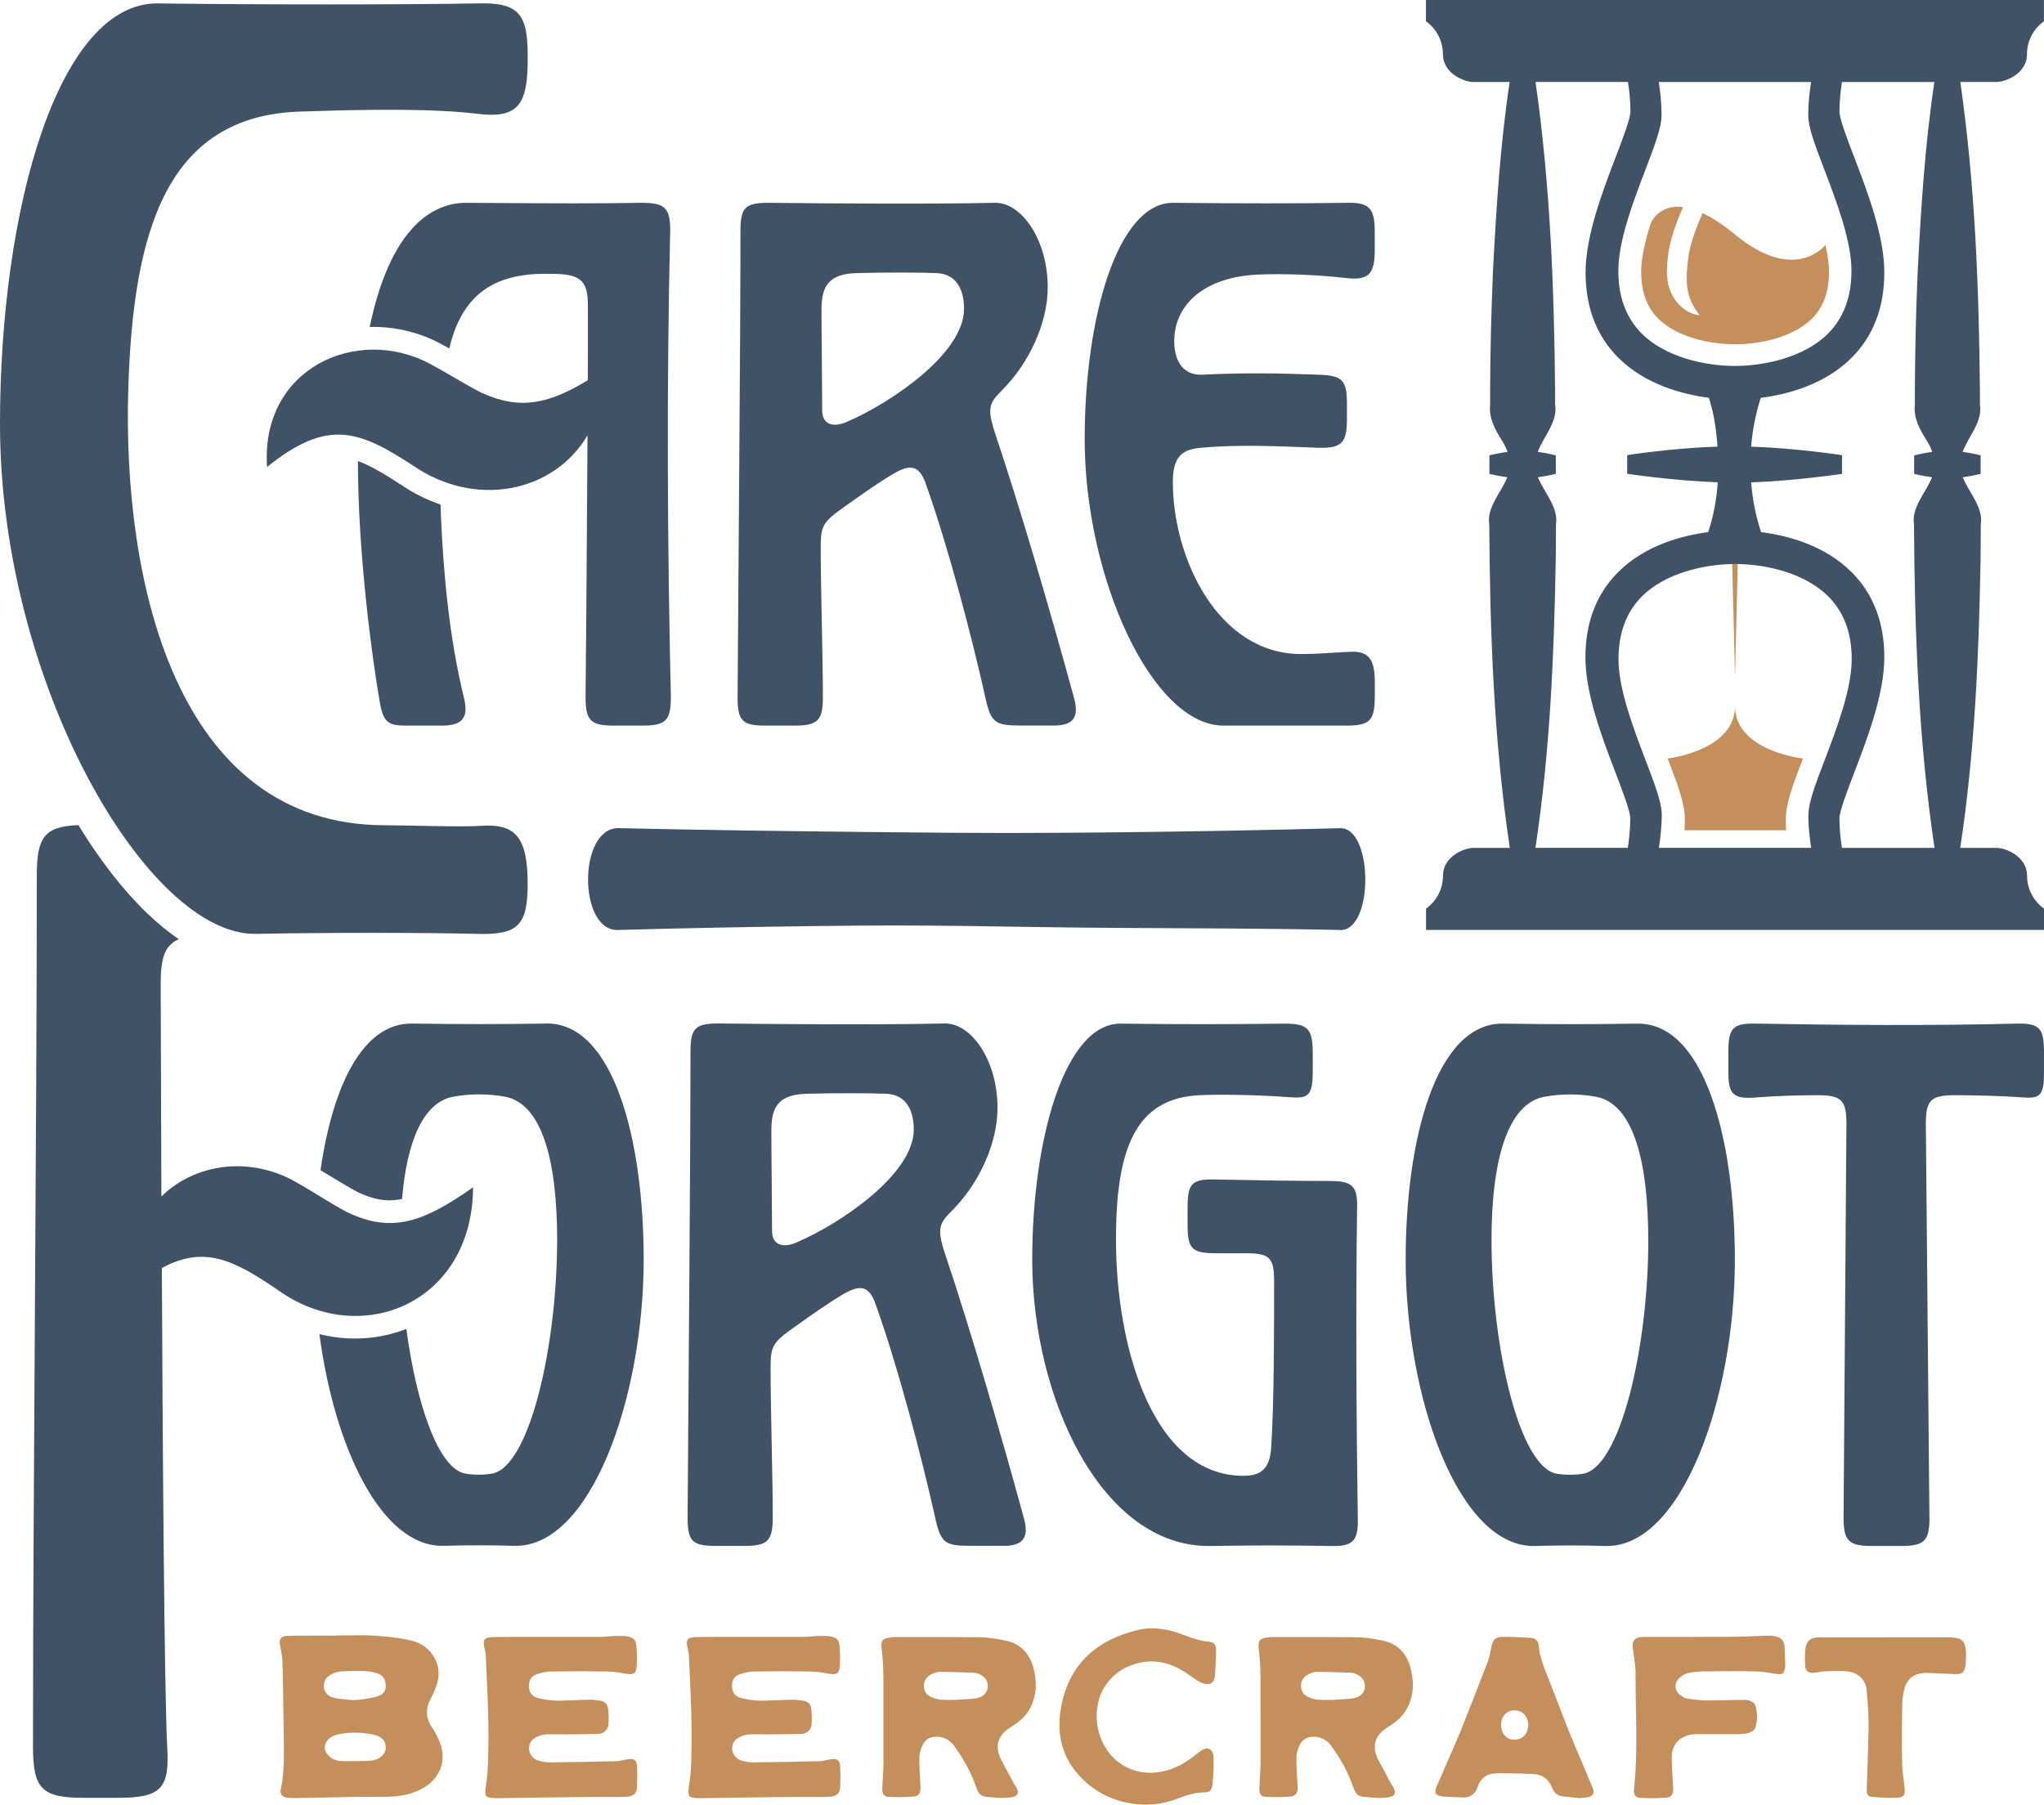 <?xml version="1.0" encoding="UTF-8"?>
<svg id="a" data-name="Layer 1" xmlns="http://www.w3.org/2000/svg" viewBox="0 0 263.82 232.97">
  <g>
    <polygon points="223.58 72.81 224.29 72.81 223.94 87.39 223.58 72.81" style="fill: #c48f5a;"/>
    <path d="M43.4,211.12c.34,0,.87,0,1.61-.01,.73,0,1.38-.01,1.95-.01s1.1,.02,1.62,.06c1.8,.12,3.32,.33,4.55,.63,1.34,.34,2.33,1.08,2.96,2.23,.62,1.15,.69,2.38,.19,3.69-.2,.55-.41,1.04-.62,1.45-.77,1.33-.73,2.62,.12,3.86,.44,.65,.78,1.34,1.04,2.05,.4,1.15,.41,2.22,.04,3.21-.37,.99-1.08,1.81-2.12,2.47-.68,.4-1.39,.69-2.16,.88-.76,.19-1.59,.29-2.48,.31-.54,.02-1.27,.02-2.19,.01-.92-.01-1.65,0-2.18,.01-1.01,.02-2.47,.05-4.37,.09-1.9,.04-3.01,.06-3.33,.06-.38,0-.66,0-.86-.03-.77-.08-1.08-.48-.92-1.19,.3-1.21,.42-3.05,.39-5.52-.06-4.79-.12-8.42-.18-10.87,0-.35-.1-1.03-.3-2.02-.06-.3-.07-.54-.03-.73s.14-.33,.31-.43c.17-.1,.4-.15,.69-.15,.22-.02,1.22-.03,3-.03,.14,0,1.23,0,3.27,0Zm-.3,8.05c.24,.06,.48,.11,.74,.13,.26,.03,.56,.06,.9,.09,.35,.03,.6,.05,.76,.07,.45,0,.93-.04,1.43-.12,.89-.12,1.55-.26,1.99-.44,.63-.24,.92-.73,.86-1.46-.06-.73-.4-1.2-1.01-1.4-.61-.2-1.07-.3-1.36-.3-.97-.06-1.97-.06-3,0-.59,.02-1.08,.12-1.45,.3-.77,.36-1.16,.87-1.16,1.55,0,.83,.43,1.35,1.31,1.57Zm1.24,8.17h1.52c1.05,0,1.74-.02,2.05-.06,.55-.06,1-.25,1.35-.57,.35-.32,.52-.69,.52-1.13,.02-.91-.56-1.47-1.75-1.69-1.54-.3-3.01-.3-4.39,0-.52,.1-.94,.31-1.25,.63s-.47,.67-.47,1.07c.02,.4,.19,.75,.51,1.07,.32,.32,.73,.53,1.22,.63,.2,.02,.43,.04,.71,.06Z" style="fill: #c48f5a;"/>
    <path d="M78,211.27c.16,0,.39-.01,.68-.04,.3-.03,.52-.04,.66-.04,.75-.02,1.25-.01,1.49,.03,.43,.06,.75,.18,.95,.36s.32,.47,.36,.89c.08,.91,.09,1.81,.03,2.71-.04,.42-.16,.69-.36,.82-.2,.13-.51,.15-.95,.07-1.11-.2-1.95-.3-2.52-.3-2.4-.04-4.78-.04-7.13,0-.62,0-1.26,.12-1.93,.35-.73,.26-1.07,.8-1.01,1.64,.04,.79,.44,1.28,1.22,1.45,.85,.2,1.63,.31,2.34,.33,.52,0,1.25-.02,2.2-.06,.95-.04,1.59-.06,1.93-.06,.32-.02,.81,.02,1.49,.12,.64,.1,.98,.46,1.04,1.07,.08,.73,.09,1.42,.03,2.05-.02,.22-.09,.41-.21,.58s-.28,.31-.47,.42c-.2,.11-.41,.17-.63,.17-.61,.02-2.09,.04-4.42,.06-.08,0-.47,0-1.16-.01-.69-.01-1.08,0-1.16,.01-.33,.02-.71,.12-1.12,.3-.72,.3-1.07,.8-1.07,1.52,0,.18,.03,.35,.09,.51,.06,.16,.14,.31,.24,.45s.22,.26,.37,.37c.15,.11,.3,.18,.46,.22,.59,.18,1.12,.26,1.58,.24,2.59-.02,5.44-.07,8.55-.15,.2,0,.46-.04,.8-.12,.34-.08,.55-.12,.63-.12,.43-.08,.75-.04,.94,.12,.19,.16,.28,.45,.28,.86,.04,.81,.04,1.65,0,2.53,0,.4-.09,.69-.26,.89-.18,.2-.47,.34-.86,.42-.22,.02-.54,.03-.95,.03-.32,.02-1.08,.02-2.29,.01-1.21-.01-1.98,0-2.32,.01-1.17,0-3.02,.02-5.56,.06-2.53,.04-4.47,.07-5.79,.09-.79,0-1.27-.09-1.43-.28-.16-.19-.17-.68-.03-1.47,.16-.95,.25-2.03,.27-3.24,.06-2.26,.06-4.32,0-6.18-.02-1.05-.12-3.42-.3-7.13,0-.26-.05-.59-.15-1.01-.16-.59-.15-.99,.01-1.19s.56-.3,1.17-.3c.32-.02,2.09-.03,5.32-.03h8.97Z" style="fill: #c48f5a;"/>
    <path d="M104.22,211.27c.16,0,.39-.01,.68-.04,.3-.03,.52-.04,.66-.04,.75-.02,1.25-.01,1.49,.03,.43,.06,.75,.18,.95,.36s.32,.47,.36,.89c.08,.91,.09,1.81,.03,2.71-.04,.42-.16,.69-.36,.82-.2,.13-.51,.15-.95,.07-1.11-.2-1.95-.3-2.52-.3-2.4-.04-4.78-.04-7.13,0-.62,0-1.26,.12-1.93,.35-.73,.26-1.07,.8-1.01,1.64,.04,.79,.44,1.28,1.22,1.45,.85,.2,1.63,.31,2.34,.33,.52,0,1.25-.02,2.2-.06,.95-.04,1.59-.06,1.93-.06,.32-.02,.81,.02,1.49,.12,.64,.1,.98,.46,1.04,1.07,.08,.73,.09,1.42,.03,2.05-.02,.22-.09,.41-.21,.58s-.28,.31-.47,.42c-.2,.11-.41,.17-.63,.17-.61,.02-2.09,.04-4.42,.06-.08,0-.47,0-1.16-.01-.69-.01-1.08,0-1.16,.01-.33,.02-.71,.12-1.12,.3-.72,.3-1.07,.8-1.07,1.52,0,.18,.03,.35,.09,.51,.06,.16,.14,.31,.24,.45s.22,.26,.37,.37c.15,.11,.3,.18,.46,.22,.59,.18,1.12,.26,1.58,.24,2.59-.02,5.44-.07,8.55-.15,.2,0,.46-.04,.8-.12,.34-.08,.55-.12,.63-.12,.43-.08,.75-.04,.94,.12,.19,.16,.28,.45,.28,.86,.04,.81,.04,1.65,0,2.53,0,.4-.09,.69-.26,.89-.18,.2-.47,.34-.86,.42-.22,.02-.54,.03-.95,.03-.32,.02-1.08,.02-2.29,.01-1.21-.01-1.98,0-2.32,.01-1.17,0-3.02,.02-5.56,.06-2.53,.04-4.47,.07-5.79,.09-.79,0-1.27-.09-1.43-.28-.16-.19-.17-.68-.03-1.47,.16-.95,.25-2.03,.27-3.24,.06-2.26,.06-4.32,0-6.18-.02-1.05-.12-3.42-.3-7.13,0-.26-.05-.59-.15-1.01-.16-.59-.15-.99,.01-1.19s.56-.3,1.17-.3c.32-.02,2.09-.03,5.32-.03h8.97Z" style="fill: #c48f5a;"/>
    <path d="M114.03,228.03v-5.98c0-3.8,0-5.92-.03-6.36,0-.75-.07-1.69-.21-2.82-.06-.53-.01-.9,.13-1.1,.15-.2,.48-.33,1-.39,.22-.04,.47-.06,.77-.06,6.14,0,9.75,.01,10.82,.03,.97,.02,2.12,.18,3.44,.47,1.74,.42,2.87,1.53,3.39,3.33,.36,1.29,.44,2.47,.24,3.53-.3,1.68-1.16,2.99-2.59,3.92-.08,.06-.28,.19-.59,.39-1.64,1.03-2.04,2.42-1.19,4.16,.1,.18,.67,1.25,1.72,3.21,.04,.04,.08,.1,.12,.17s.08,.13,.12,.19c.04,.06,.07,.12,.09,.18,.26,.57,.08,.93-.53,1.07-.38,.08-.81,.12-1.31,.12-.24,0-.56-.01-.96-.04-.41-.03-.67-.06-.79-.07-.5-.02-.85-.11-1.07-.27-.22-.16-.41-.46-.57-.92-.63-1.84-1.58-3.63-2.85-5.38-.59-.81-1.36-1.22-2.29-1.22s-1.57,.42-1.9,1.28c-.22,.54-.33,1.02-.33,1.46,0,1.03,.05,2.27,.15,3.71,.06,.79-.25,1.22-.92,1.28-.93,.08-2.02,.09-3.27,.03-.53-.02-.78-.41-.74-1.16,.08-1.44,.13-2.37,.15-2.76Zm7.52-8.62c.08,.02,.63,.03,1.66,.03,.2-.02,.63-.04,1.29-.08,.66-.03,1.17-.07,1.53-.13,.48-.1,.84-.29,1.1-.58,.26-.29,.38-.63,.37-1.04s-.15-.75-.42-1.04c-.27-.29-.65-.49-1.14-.61-.16-.02-.26-.03-.33-.03-2.32-.08-3.74-.12-4.28-.12-.34,0-.69,.1-1.07,.3-.67,.34-1.01,.83-1.01,1.49,0,.72,.33,1.21,.98,1.49,.4,.18,.83,.29,1.31,.33Z" style="fill: #c48f5a;"/>
    <path d="M156.65,228.23s-.13,2.1-.15,2.2c-.06,.35-.17,.61-.31,.74-.15,.14-.4,.21-.76,.21-.87-.02-1.99,.24-3.36,.77-2.1,.83-4.27,1.02-6.51,.58-2.24-.44-4.17-1.45-5.79-3.02-2.77-2.71-3.64-6.13-2.62-10.25,1.19-4.81,4.49-7.84,9.89-9.09,1.66-.38,3.58-.15,5.73,.68,1.39,.54,2.42,.82,3.12,.86,.4,.02,.67,.11,.83,.28,.16,.17,.24,.45,.24,.85-.02,1.23-.07,2.33-.15,3.3-.1,.89-.58,1.22-1.45,.98-.26-.06-.56-.21-.92-.45-.16-.1-.41-.27-.76-.52-.35-.25-.62-.43-.82-.55-2.42-1.53-4.84-1.74-7.28-.65-.95,.42-1.75,1.01-2.4,1.78s-1.11,1.61-1.35,2.51c-.25,.9-.33,1.84-.24,2.83,.09,.98,.35,1.9,.79,2.77,.65,1.29,1.56,2.26,2.7,2.91,1.15,.65,2.38,.95,3.69,.89,1.31-.06,2.59-.43,3.83-1.13,.24-.14,.47-.29,.71-.44,.24-.16,.53-.37,.88-.64,.34-.27,.57-.44,.67-.52,.5-.37,.91-.48,1.25-.33,.33,.18,.51,.57,.53,1.16v1.28Z" style="fill: #c48f5a;"/>
    <path d="M162.7,228.03v-5.98c0-3.8,0-5.92-.03-6.36,0-.75-.07-1.69-.21-2.82-.06-.53-.01-.9,.13-1.1,.15-.2,.48-.33,1-.39,.22-.04,.47-.06,.77-.06,6.14,0,9.75,.01,10.82,.03,.97,.02,2.12,.18,3.44,.47,1.74,.42,2.87,1.53,3.39,3.33,.36,1.29,.44,2.47,.24,3.53-.3,1.68-1.16,2.99-2.59,3.92-.08,.06-.28,.19-.59,.39-1.64,1.03-2.04,2.42-1.19,4.16,.1,.18,.67,1.25,1.72,3.21,.04,.04,.08,.1,.12,.17s.08,.13,.12,.19c.04,.06,.07,.12,.09,.18,.26,.57,.08,.93-.53,1.07-.38,.08-.81,.12-1.31,.12-.24,0-.56-.01-.96-.04-.41-.03-.67-.06-.79-.07-.5-.02-.85-.11-1.07-.27-.22-.16-.41-.46-.57-.92-.63-1.84-1.58-3.63-2.85-5.38-.59-.81-1.36-1.22-2.29-1.22s-1.57,.42-1.9,1.28c-.22,.54-.33,1.02-.33,1.46,0,1.03,.05,2.27,.15,3.71,.06,.79-.25,1.22-.92,1.28-.93,.08-2.02,.09-3.27,.03-.53-.02-.78-.41-.74-1.16,.08-1.44,.13-2.37,.15-2.76Zm7.52-8.62c.08,.02,.63,.03,1.66,.03,.2-.02,.63-.04,1.29-.08,.66-.03,1.17-.07,1.53-.13,.48-.1,.84-.29,1.1-.58,.26-.29,.38-.63,.37-1.04s-.15-.75-.42-1.04c-.27-.29-.65-.49-1.14-.61-.16-.02-.26-.03-.33-.03-2.32-.08-3.74-.12-4.28-.12-.34,0-.69,.1-1.07,.3-.67,.34-1.01,.83-1.01,1.49,0,.72,.33,1.21,.98,1.49,.4,.18,.83,.29,1.31,.33Z" style="fill: #c48f5a;"/>
    <path d="M203.67,232.1c-1.21-.14-1.86-.21-1.96-.21-.67-.08-1.13-.43-1.36-1.07-.46-1.17-1.28-1.77-2.47-1.81-2.3-.1-3.9-.13-4.81-.09-1.19,.04-1.97,.62-2.35,1.75-.32,.95-.97,1.41-1.96,1.36-1.5-.06-2.34-.1-2.52-.12-.52-.06-.82-.19-.92-.4-.1-.21-.05-.54,.15-1,1.61-3.66,2.61-5.97,3-6.92,.87-2.18,2.05-5.18,3.53-9,.18-.47,.34-1.12,.47-1.93,.08-.45,.23-.79,.43-1.01,.21-.22,.52-.34,.94-.35,.99-.02,2.28,.03,3.86,.15,.28,.02,.5,.13,.65,.33,.16,.2,.25,.45,.27,.74,.02,.26,.06,.52,.1,.77,.05,.26,.12,.55,.22,.88,.1,.33,.18,.57,.22,.72,.05,.15,.15,.43,.31,.83s.26,.65,.3,.73c1.45,3.76,2.31,5.99,2.59,6.69,.47,1.17,1.53,3.69,3.18,7.57,.32,.76,.09,1.19-.68,1.31-.44,.06-.83,.09-1.19,.09Zm-8.17-11.32c-.34,0-.64,.08-.91,.24s-.47,.38-.62,.67c-.15,.29-.22,.61-.22,.97,0,.57,.16,1.04,.49,1.4,.33,.36,.75,.52,1.26,.51,.52,0,.93-.18,1.25-.52,.32-.35,.48-.79,.51-1.32,0-.22-.03-.43-.09-.64-.06-.21-.14-.39-.24-.54-.1-.15-.22-.28-.36-.4-.14-.12-.3-.21-.49-.27s-.38-.09-.58-.09Z" style="fill: #c48f5a;"/>
    <path d="M218.77,211.3c3.57,0,5.53,0,5.88-.03,.42,0,1.02-.02,1.8-.06,.78-.04,1.31-.06,1.59-.06,.36-.02,.7,0,1.04,.06,.45,.1,.78,.26,.96,.49,.19,.23,.3,.58,.31,1.06,.06,1.39,.08,2.2,.06,2.44-.06,.45-.18,.73-.34,.83-.17,.1-.49,.11-.97,.03-1.01-.18-1.84-.28-2.49-.3-1.98-.04-4.26-.04-6.83,0-.62,0-1.27,.08-1.96,.24-.38,.1-.72,.29-1.01,.56-.38,.34-.56,.72-.55,1.13,.01,.42,.2,.78,.58,1.1,.34,.28,.66,.44,.95,.48,1.01,.16,1.91,.24,2.71,.24,.57,0,1.39-.02,2.47-.04,1.07-.03,1.75-.04,2.05-.04,.34,0,.61,.04,.83,.12,.4,.16,.63,.33,.68,.51,.34,1.05,.34,2.06,0,3.03-.1,.26-.38,.46-.86,.62-.28,.08-.69,.13-1.25,.15h-5.02c-.42,0-.73,0-.95,.03-.83,.12-1.48,.43-1.95,.92-.46,.5-.71,1.16-.73,1.99,0,.87,.06,2.19,.18,3.95,.04,.42-.01,.73-.17,.95-.15,.22-.41,.34-.78,.36-.95,.08-2.04,.09-3.27,.03-.63-.04-.91-.41-.83-1.1,.16-1.45,.25-2.98,.28-4.59,.03-1.61,.02-3.42-.02-5.44-.04-2.01-.06-3.53-.06-4.56,.02-.38,.01-.76-.03-1.16-.04-.4-.1-.89-.18-1.49-.08-.59-.13-.98-.15-1.16-.08-.73,.24-1.15,.95-1.25,.18-.02,.47-.03,.89-.03,.72,0,2.77,0,6.18,0Z" style="fill: #c48f5a;"/>
    <path d="M243.31,211.36h8.02c.71,0,1.23,.06,1.56,.19,.33,.13,.56,.36,.68,.7,.13,.34,.19,.86,.19,1.57-.02,.52-.04,.89-.06,1.13-.08,.48-.21,.79-.4,.95-.19,.16-.53,.23-1.02,.21-1.39-.06-2.5-.11-3.32-.15-.14-.02-.33-.02-.57,0-1.41,.08-2.28,.79-2.61,2.14-.18,.71-.27,1.41-.27,2.11-.04,2.83-.04,5.35,0,7.55,.02,.53,.12,1.51,.3,2.91,.08,.5,.05,.85-.09,1.06-.14,.21-.43,.32-.89,.34-.73,.04-1.83,0-3.3-.12-.44-.04-.64-.39-.59-1.04,.16-4.5,.24-7.14,.24-7.94,.02-1.17-.07-2.77-.26-4.81-.04-.44-.16-.82-.36-1.14-.2-.33-.46-.59-.77-.8-.32-.21-.68-.35-1.1-.43-.47-.08-1.4-.1-2.76-.06-.24,0-.57,.03-.99,.09-.43,.06-.7,.1-.82,.12-.38,.02-.66-.04-.83-.18-.18-.14-.28-.41-.3-.8-.04-.62-.04-1.22,0-1.81,.04-.44,.12-.78,.25-1.04,.13-.26,.32-.45,.58-.56,.26-.12,.59-.18,1.01-.18h8.5Z" style="fill: #c48f5a;"/>
    <path d="M223.94,91.14c0,5.46-7.71,6.64-8.67,6.77h-.02s0,0,0,0c-.04,0-.08,0-.08,0h.08c1.41,3.69,2.21,5.88,2.21,7.82,0,.47-.01,.95-.04,1.45h13.12c-.03-.5-.04-.98-.04-1.45,0-1.94,.8-4.13,2.21-7.82,0,0,0,0,0-.01h-.1c-.95-.12-8.67-1.3-8.67-6.77Z" style="fill: #c48f5a;"/>
    <path d="M235.6,31.63s-3.89,5.06-11.66-1.36c-1.6-1.32-2.98-2.19-4.18-2.75-.91,2.04-1.64,4.04-1.85,5.73-.32,2.58-.55,4.97,1.46,7.43-1.39-.05-3.43-1.37-4.04-3.95-.28-1.15-.2-2.43-.03-3.81,.24-1.91,.99-4.05,1.93-6.19-2.81-.34-3.99,1.52-4.22,2.27-.68,2.18-1.18,4.31-1.18,6.06,0,2.6,.71,4.58,2.18,6.05,2.45,2.45,6.74,3.33,9.94,3.33s7.49-.87,9.94-3.33c1.47-1.47,2.18-3.45,2.18-6.05,0-1.03-.18-2.2-.46-3.43Z" style="fill: #c48f5a;"/>
  </g>
  <g>
    <path d="M113.04,168.43c-.83-2.4-1.94-2.68-4.16-1.39-2.03,1.2-3.97,2.59-6.19,4.16-3.05,2.13-3.23,2.59-3.23,5.45,0,5.17,.28,14.04,.28,19.21,0,3.05-.65,3.7-3.69,3.7h-3.7c-3.05,0-3.6-.65-3.6-3.7,.09-15.15,.37-45.07,.37-60.04,0-3.05,.56-3.7,3.6-3.7,8.78,.09,20.41,.19,29.19,0,3.42-.09,6.84,4.71,6.84,10.9,0,4.62-2.4,9.79-5.91,13.3-1.57,1.57-1.94,2.22-.92,5.36,3.51,10.44,7.48,24.2,10.25,34.36,.65,2.4-.09,3.51-2.59,3.51h-4.16c-3.42,0-3.97-.28-4.71-3.6-1.76-7.94-4.8-19.49-7.67-27.53Zm-13.39-9.51c0,1.76,1.39,2.31,3.33,1.39,5.36-2.31,14.96-8.68,14.96-14.5,0-2.12-.74-4.52-3.6-4.62-2.4-.09-6.83-.09-10.16,0-3.6,.09-4.62,1.57-4.62,4.71s.09,10.16,.09,13.02Z" style="fill: #3f5266;"/>
    <path d="M175.25,195.87c.09,3.05-.56,3.79-3.6,3.7-5.08-.09-10.25-.09-15.33,0-14.13,.28-23.09-19.12-23.09-36.95,0-15.7,4.25-30.58,11.45-30.48,7.02,.09,14.04,.09,21.06,0,3.14,0,3.7,.65,3.7,3.97v2.03c0,3.14-.46,3.69-2.77,3.51-5.08-.37-9.61-.37-11.64-.28-8.5,.28-10.99,6.93-10.99,18.66,0,13.95,4.8,30.48,16.44,30.48,2.22,0,3.42-.83,3.6-3.7,.37-5.91,.37-15.43,.37-21.34,0-3.14-.55-3.69-3.69-3.69h-3.79c-3.14,0-3.69-.56-3.69-3.7v-2.12c0-3.23,.55-3.79,3.69-3.7,4.62,.09,9.7,.19,14.59,.19,3.05,0,3.7,.65,3.6,3.69-.18,12.01-.09,27.71,.09,39.72Z" style="fill: #3f5266;"/>
    <path d="M223.92,162.62c0,17.83-6.84,37.22-16.72,36.95-2.95-.09-5.91-.09-9.05,0-9.88,.28-16.72-19.12-16.72-36.95,0-15.7,3.97-30.58,12.56-30.48,5.82,.09,11.54,.09,17.37,0,8.59-.09,12.56,14.78,12.56,30.48Zm-11.18-2.59c0-9.88-1.85-17.64-6.84-18.47-2.12-.37-4.34-.37-6.46,0-4.99,.83-6.93,8.59-6.93,18.47,0,13.86,3.6,29.37,8.41,30.21,1.11,.18,2.31,.18,3.42,0,4.8-.83,8.41-16.35,8.41-30.21Z" style="fill: #3f5266;"/>
    <path d="M249.04,195.87c0,3.05-.65,3.7-3.7,3.7h-3.69c-3.05,0-3.7-.65-3.7-3.7l.37-50.8c0-3.05-.65-3.69-3.69-3.69-2.31,0-5.54,.09-7.85,.28-3.05,.28-3.7-.37-3.7-3.23v-2.59c0-3.14,.56-3.79,3.7-3.7,11.08,.19,22.26,.28,33.34,0,3.14-.09,3.7,.56,3.7,3.7v2.59c0,2.96-.46,3.42-2.77,3.23-2.59-.19-6.19-.28-8.78-.28-3.05,0-3.7,.65-3.7,3.69l.46,50.8Z" style="fill: #3f5266;"/>
    <path d="M119.52,62.52c-.83-2.4-1.94-2.68-4.16-1.39-2.03,1.2-3.98,2.59-6.19,4.16-3.05,2.13-3.24,2.59-3.24,5.45,0,5.18,.28,14.05,.28,19.23,0,3.05-.65,3.7-3.7,3.7h-3.7c-3.05,0-3.61-.65-3.61-3.7,.09-15.16,.37-45.11,.37-60.09,0-3.05,.56-3.7,3.61-3.7,8.78,.09,20.43,.19,29.21,0,3.42-.09,6.84,4.72,6.84,10.91,0,4.62-2.4,9.8-5.92,13.31-1.57,1.57-1.94,2.22-.93,5.36,3.51,10.45,7.49,24.22,10.26,34.39,.65,2.4-.09,3.51-2.59,3.51h-4.16c-3.42,0-3.97-.28-4.71-3.61-1.76-7.95-4.81-19.51-7.67-27.55Zm-13.4-9.52c0,1.76,1.39,2.31,3.33,1.39,5.36-2.31,14.98-8.69,14.98-14.52,0-2.13-.74-4.53-3.61-4.62-2.4-.09-6.84-.09-10.17,0-3.61,.09-4.62,1.57-4.62,4.72s.09,10.17,.09,13.03Z" style="fill: #3f5266;"/>
    <path d="M177.44,89.97c0,3.05-.65,3.7-3.7,3.7h-15.81c-9.24,0-17.93-19.14-17.93-36.98,0-15.72,4.25-30.6,11.46-30.51,7.4,.09,17.01,.09,22.28,0,3.05-.09,3.7,.74,3.7,3.79v2.22c0,3.05-.65,4.07-3.7,3.7-4.07-.46-8.14-.56-11-.46-7.12,.19-11.18,3.79-11.18,8.6,0,2.77,1.29,4.44,3.61,4.34,5.55-.28,10.17-.18,14.98,0,3.05,.09,3.7,.65,3.7,3.7v2.03c0,3.05-.65,3.79-3.7,3.7-5.09-.18-9.99-.46-15.07,0-2.5,.19-3.7,1.11-3.7,4.44,0,9.8,5.82,22.19,16.55,22.19,2.13,0,3.98-.18,6.1-.28,2.59-.18,3.42,.83,3.42,3.98v1.85Z" style="fill: #3f5266;"/>
    <path d="M56.92,66.77c-.02-.55-.04-1.1-.06-1.64-1.78-.6-3.5-1.46-5.11-2.56-2.24-1.46-4-2.49-5.55-3.05,0,.04,0,.09,0,.13,0,11.83,1.85,25.42,2.77,30.69,.46,2.96,1.11,3.33,3.51,3.33h4.53c2.68,0,3.51-1.02,2.87-3.61-1.85-7.49-2.65-15.95-2.96-23.3Z" style="fill: #3f5266;"/>
    <path d="M86.51,29.88c0-3.05-.65-3.7-3.7-3.7,0,0,0,0,0,0-5.36,.09-10.63,.09-22.55,0-5.43-.06-10.21,4.74-12.54,16.03,.17,0,.34-.01,.51-.01h0c3.03,0,6.05,.77,8.74,2.22,.33,.17,.67,.37,1.02,.57,1.66-7.12,5.94-9.65,12.43-9.65,3.61,0,5.45,.18,5.45,3.79,0,.04,.01,.88,.01,.89,0,1.15,0,3.1,0,5.58,0,0,0,0,0,0,0,1.07,0,2.23-.01,3.48-5.03,3.06-8.76,3.91-13.74,1.61-1.88-.94-4.63-2.66-6.55-3.68-9.48-5.12-21.98,.54-21.11,13.27,7.85-6.32,11.89-4.72,18.9-.14,7.93,5.44,18.05,3.51,22.46-3.94,0,0,0,0,0,.01h0c0,1.56-.02,3.17-.03,4.79h0c-.07,11.86-.17,24.85-.22,28.97,0,3.05,.65,3.7,3.7,3.7h3.61c2.48,0,3.37-.43,3.62-2.22,.06-.41,.08-.9,.08-1.48-.46-19.97-.55-40.12-.09-60.09Z" style="fill: #3f5266;"/>
    <path d="M172.98,120.05c-4.83-.11-9.71-.15-14.33-.19-4.62-.03-9-.05-13.02-.07-4.01-.02-7.62-.06-10.96-.11-3.34-.05-6.44-.1-9.55-.14-3.11-.04-6.21-.07-9.55-.07s-7.01,.03-10.8,.08c-3.79,.05-7.73,.11-11.89,.19-4.16,.08-8.53,.18-13.2,.31-5.06,.04-5.07-13.19,.15-13.15,5.15,.13,11.01,.23,16.54,.31,5.54,.08,10.78,.14,15.23,.19,4.45,.05,7.98,.08,10.86,.1,2.88,.02,5.21,.03,7.54,.03,2.34,0,4.67-.01,7.54-.03s6.6-.05,10.39-.1c3.79-.05,7.73-.11,11.89-.19,4.16-.08,8.53-.18,13.2-.3,4.19-.04,4.36,13.2-.05,13.16Z" style="fill: #3f5266;"/>
    <g>
      <path d="M46.13,157.05c-.16-.06-.32-.13-.49-.2,.16,.07,.33,.13,.49,.2Z" style="fill: #3f5266;"/>
      <path d="M45.45,156.77c-.22-.09-.43-.19-.65-.3,.22,.11,.44,.2,.65,.3Z" style="fill: #3f5266;"/>
      <path d="M50.39,169.18c-.29,.09-.58,.17-.87,.25,.29-.07,.58-.16,.87-.25Z" style="fill: #3f5266;"/>
      <path d="M48.21,157.66c-.16-.03-.32-.07-.48-.11,.16,.04,.32,.07,.48,.11Z" style="fill: #3f5266;"/>
      <path d="M46.93,157.33c-.21-.07-.41-.14-.62-.21,.21,.08,.42,.15,.62,.21Z" style="fill: #3f5266;"/>
      <path d="M47.55,157.51c-.18-.05-.35-.1-.53-.15,.18,.05,.35,.1,.53,.15Z" style="fill: #3f5266;"/>
      <path d="M50.63,169.1c.24-.08,.47-.16,.7-.25-.23,.09-.47,.17-.7,.25Z" style="fill: #3f5266;"/>
      <path d="M51.72,157.77s0,0,0,0c-.03,0-.06,0-.09,.01,.03,0,.06,0,.09-.01Z" style="fill: #3f5266;"/>
      <path d="M40.89,169.08s0,0,0,0c.03,.01,.06,.02,.09,.03-.03,0-.06-.02-.09-.03Z" style="fill: #3f5266;"/>
      <path d="M52.11,168.53s0,0,0,0c-.2,.09-.4,.18-.6,.26,.2-.08,.4-.17,.6-.26Z" style="fill: #3f5266;"/>
      <path d="M51.45,157.81c-.14,.02-.28,.03-.43,.04,.14-.01,.28-.02,.43-.04Z" style="fill: #3f5266;"/>
      <path d="M50.88,157.86c-.19,.01-.38,.02-.57,.02,.19,0,.38,0,.57-.02Z" style="fill: #3f5266;"/>
      <path d="M50.21,157.87c-.16,0-.33,0-.49-.02,.16,0,.33,.01,.49,.02Z" style="fill: #3f5266;"/>
      <path d="M43.12,169.63c-.31-.05-.61-.11-.92-.19,.31,.07,.61,.13,.92,.19Z" style="fill: #3f5266;"/>
      <path d="M43.25,169.66c.31,.05,.63,.09,.94,.13-.31-.03-.63-.07-.94-.13Z" style="fill: #3f5266;"/>
      <path d="M48.94,157.78c-.2-.03-.4-.06-.6-.1,.2,.04,.4,.07,.6,.1Z" style="fill: #3f5266;"/>
      <path d="M70.53,132.13c-5.82,.09-11.55,.09-17.37,0-6.41-.07-10.25,8.2-11.79,18.93,.38,.23,.76,.46,1.16,.7,1.27,.77,2.58,1.57,3.58,2.1,1.55,.74,2.87,1.09,4.17,1.09,.52,0,1.05-.06,1.61-.18,.62-7.27,2.66-12.54,6.72-13.22,2.12-.37,4.34-.37,6.46,0,4.99,.83,6.84,8.59,6.84,18.47,0,13.86-3.6,29.37-8.41,30.21-1.11,.18-2.31,.18-3.42,0-3.48-.6-6.32-8.89-7.63-18.68-2.07,.81-4.3,1.24-6.61,1.24-1.56,0-3.1-.19-4.61-.57,1.91,14.53,7.97,27.56,16.08,27.33,3.14-.09,6.1-.09,9.05,0,9.88,.28,16.72-19.12,16.72-36.95,0-15.7-3.97-30.58-12.56-30.48Z" style="fill: #3f5266;"/>
      <path d="M45.3,169.86c-.31-.01-.62-.03-.93-.06,.31,.03,.62,.05,.93,.06Z" style="fill: #3f5266;"/>
      <path d="M41.17,169.17c.32,.09,.63,.18,.95,.26-.32-.08-.63-.16-.95-.26Z" style="fill: #3f5266;"/>
      <path d="M49.54,157.84c-.16-.01-.31-.03-.47-.05,.16,.02,.31,.03,.47,.05Z" style="fill: #3f5266;"/>
      <path d="M46.25,169.86c-.27,0-.54,0-.82,0,.14,0,.28,0,.42,0s.27,0,.4,0Z" style="fill: #3f5266;"/>
      <path d="M48.6,169.62c.3-.05,.61-.12,.9-.19-.3,.07-.6,.13-.9,.19Z" style="fill: #3f5266;"/>
      <path d="M47.59,169.77c.25-.03,.51-.06,.76-.1-.25,.04-.5,.08-.76,.1Z" style="fill: #3f5266;"/>
      <path d="M46.48,169.86c.31-.01,.62-.03,.93-.06-.31,.03-.62,.05-.93,.06Z" style="fill: #3f5266;"/>
    </g>
    <path d="M261.62,7.03c0-2.9,2.19-4.28,2.19-4.28V0h-79.76V2.75s2.19,1.38,2.19,4.28c0,2.38,2.65,3.56,3.98,3.56h4.63c-1.23,8.21-1.74,16.42-2.16,24.62-.22,5.12-.34,10.35-.36,15.48v1.55c-.18,1.73,.59,3.12,1.54,4.64,.3,.48,.54,.97,.71,1.45-1.3,.18-2.34,.45-2.34,.45v2.39s1.04,.26,2.31,.44c-.79,1.98-2.69,3.9-2.33,6.1,.09,13.97,.58,27.87,2.65,41.74h-4.64c-1.34,0-3.98,1.18-3.98,3.56,0,2.9-2.19,4.28-2.19,4.28v2.75h79.76v-2.75s-2.19-1.38-2.19-4.28c0-2.38-2.65-3.56-3.98-3.56h-4.64c1.87-12.35,2.4-24.68,2.62-37.1,0-1.03,.04-3.64,.03-4.64,.36-2.21-1.54-4.13-2.33-6.1,1.27-.18,2.31-.44,2.31-.44v-2.39s-1.03-.27-2.33-.45c.76-2.02,2.61-3.89,2.24-6.1v-1.55c-.12-13.42-.62-26.76-2.53-40.1h4.63c1.34,0,3.98-1.18,3.98-3.56Zm-28.22,98.13c0,1.58,.18,3.11,.37,4.29h-19.66c.19-1.18,.37-2.72,.37-4.29s-.87-3.84-2.07-6.99c-1.56-4.09-3.51-9.18-3.51-13.08,0-3.37,1.01-6.09,3.02-8.1,2.99-2.99,7.92-4.11,11.68-4.18h.7c3.76,.06,8.69,1.19,11.68,4.18,2.01,2.01,3.03,4.74,3.02,8.1,0,3.9-1.95,8.99-3.51,13.08-1.2,3.15-2.07,5.43-2.07,6.99Zm-9.47-57.92c-3.79,0-8.95-1.1-12.03-4.18-2.01-2.01-3.03-4.74-3.02-8.11,0-3.9,1.95-8.99,3.51-13.08,1.2-3.15,2.07-5.43,2.07-6.99s-.18-3.11-.36-4.29h19.66c-.19,1.18-.37,2.72-.37,4.29s.87,3.84,2.07,6.99c1.56,4.09,3.51,9.18,3.51,13.08,0,3.37-1.01,6.09-3.02,8.11-3.08,3.08-8.23,4.18-12.03,4.18Zm-25.75,62.21c1.87-12.35,2.4-24.68,2.62-37.1,0-1.03,.04-3.64,.03-4.64,.36-2.21-1.54-4.13-2.33-6.1,1.27-.18,2.31-.44,2.31-.44v-2.39s-1.03-.27-2.33-.45c.76-2.02,2.61-3.89,2.24-6.1v-1.55c-.12-13.42-.62-26.76-2.53-40.1h11.93c.17,1.06,.32,2.42,.32,3.79,0,.94-.97,3.48-1.91,5.93-1.73,4.52-3.87,10.14-3.88,14.86,0,4.5,1.41,8.2,4.21,11,3.5,3.5,8.33,4.75,11.71,5.19,.26,.85,.48,1.7,.65,2.55,.22,1.25,.37,2.5,.46,3.75-5.93,.2-11.66,1.1-11.66,1.1v2.41s5.95,.9,11.69,1.1c-.14,2.18-.54,4.33-1.23,6.43-3.38,.44-8.17,1.7-11.64,5.18-2.8,2.8-4.21,6.5-4.21,11,0,4.72,2.15,10.34,3.88,14.86,.94,2.45,1.91,4.99,1.91,5.93,0,1.37-.16,2.73-.32,3.79h-11.94Zm39.56,0c-.17-1.06-.32-2.42-.32-3.79,0-.94,.97-3.48,1.91-5.93,1.73-4.52,3.87-10.14,3.88-14.86,0-4.5-1.41-8.2-4.21-11-3.49-3.5-8.32-4.75-11.7-5.18-.68-2.07-1.11-4.23-1.28-6.42,5.75-.2,11.73-1.1,11.73-1.1v-2.41s-5.78-.91-11.73-1.1c.17-2.15,.59-4.27,1.24-6.3,3.38-.43,8.23-1.68,11.74-5.19,2.8-2.8,4.21-6.5,4.21-11,0-4.72-2.15-10.34-3.88-14.86-.94-2.45-1.91-4.99-1.91-5.93,0-1.37,.16-2.73,.32-3.79h11.93c-1.23,8.21-1.74,16.42-2.16,24.62-.22,5.12-.34,10.35-.36,15.48v1.55c-.18,1.73,.59,3.12,1.54,4.64,.3,.48,.54,.97,.71,1.45-1.3,.18-2.34,.45-2.34,.45v2.39s1.04,.26,2.31,.44c-.79,1.98-2.7,3.9-2.33,6.1,.09,13.97,.58,27.87,2.65,41.74h-11.94Z" style="fill: #3f5266;"/>
    <path d="M68.11,113.97c0,5.43-1.15,6.75-6.58,6.58-7.24-.17-19.41-.17-28.46,0C19.08,120.88,0,88.14,0,54.74,0,26.77,7.57,.28,20.4,.44c12.01,.17,32.57,.17,41.13,0,5.43-.16,6.58,1.32,6.58,6.75v.44c0,5.81-1.15,7.75-6.58,7.05-7.24-.88-19.4-.37-22.7-.28-17.36,.49-21.64,15.45-22.27,35.73-.77,24.67,6.04,56.4,33.13,56.4,2.64,0,9.7,.25,12.34,.08,4.61-.35,6.08,1.59,6.08,7.58v-.22Z" style="fill: #3f5266;"/>
    <path d="M44.8,156.48c-1.92-1.01-4.72-2.84-6.68-3.93-5.88-3.32-12.9-2.39-17.29,1.9-.06-15.54-.09-27.37-.09-27.37,0-3.34,.47-5.02,2.33-5.84-1.35-.93-2.71-2.03-4.06-3.33-3.08-2.95-6.11-6.84-8.89-11.4-4.39,.18-5.37,1.55-5.37,6.54,0,33.31-.49,79.15-.49,112.46,0,5.42,1.15,6.57,6.57,6.57h4.35c5.58,0,6.73-1.15,6.4-6.57-.37-7.73-.58-37.15-.69-61.82,5.44-2.95,9.24-1.08,15.01,2.86,10.62,7.61,25.08,1.73,25.16-13.28-6.31,4.44-10.45,6.01-16.24,3.21Z" style="fill: #3f5266;"/>
  </g>
</svg>